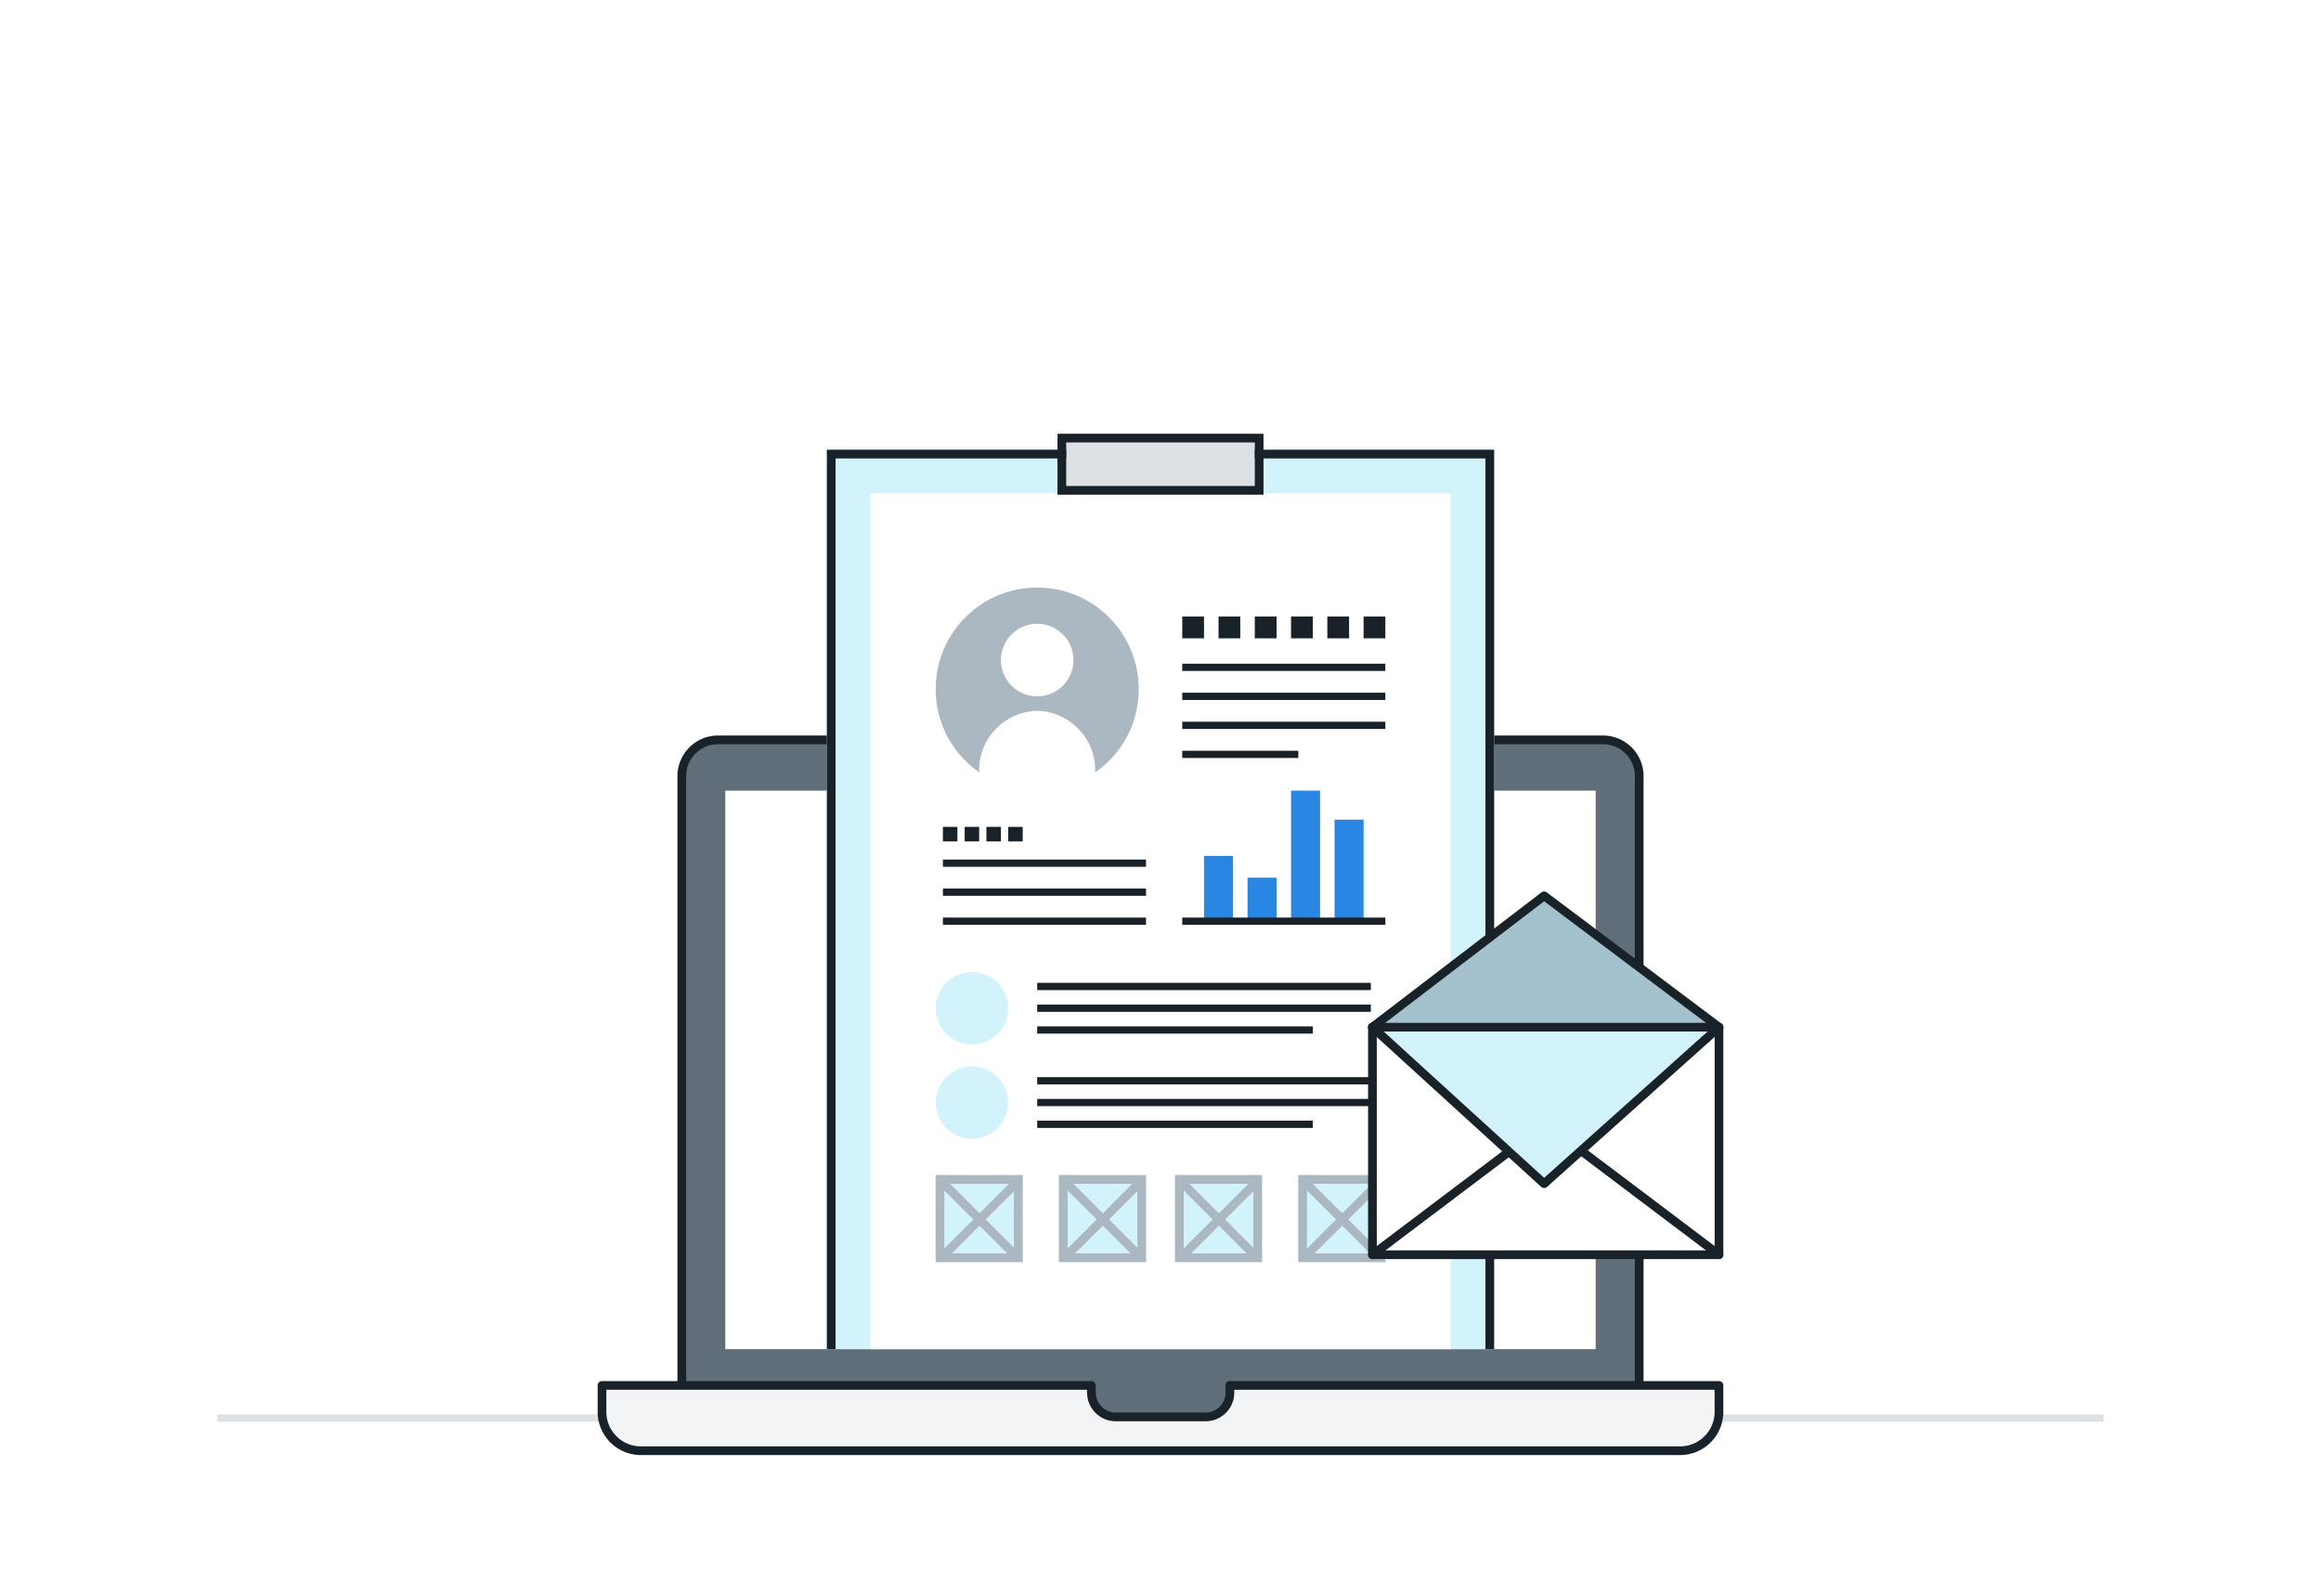<svg xmlns="http://www.w3.org/2000/svg" width="320" height="220"><defs><clipPath id="a"><path fill="none" d="M0 0h11v2H0z"/></clipPath><clipPath id="b"><path fill="none" d="M0 0h28v3H0z"/></clipPath></defs><path fill="#fff" d="M0 0h320v220H0z"/><path fill="#dee1e3" d="M30 195h260v1H30z"/><path d="M99 102.001h122a5 5 0 015 5v90h0H94h0v-90a5 5 0 015-5z" fill="#606e79" stroke="#1a2229" stroke-linecap="round" stroke-linejoin="round" stroke-width="1.2"/><path d="M100 109.001h120v77H100z" fill="#fff"/><path d="M169.545 191l.025 1.128a3.356 3.356 0 01-3.467 3.211h-12.158a3.356 3.356 0 01-3.467-3.211l-.025-1.128H82.999v3.862A5.371 5.371 0 0088.548 200h142.9a5.371 5.371 0 005.549-5.138V191z" fill="#f3f4f5" stroke="#1a2229" stroke-linecap="round" stroke-linejoin="round" stroke-width="1.2"/><g fill="#d3f3fc" stroke="#1a2229" stroke-width="1.2"><path d="M114 62h92v124h-92z" stroke="none"/><path fill="none" d="M114.6 62.6h90.8v122.8h-90.8z"/></g><path fill="#d3f3fc" d="M115.2 184h89.6v2h-89.6z"/><path fill="#fff" d="M120 68h80v118h-80z"/><g fill="#dee1e3" stroke="#1a2229" stroke-width="1.2"><path d="M147 61h26v6h-26z" stroke="none"/><path fill="none" d="M146.4 60.4h27.2v7.2h-27.2z"/></g><g transform="translate(-193 -2195)"><g stroke="#abb7c1" stroke-width="1.2"><g fill="#d3f3fc"><path d="M372 2357h12v12h-12z" stroke="none"/><path fill="none" d="M372.6 2357.6h10.8v10.8h-10.8z"/></g><path d="M383.352 2357.822l-10.677 10.677m.075-10.677l10.677 10.677" fill="none"/><g fill="#d3f3fc"><path d="M355 2357h12v12h-12z" stroke="none"/><path fill="none" d="M355.6 2357.6h10.8v10.8h-10.8z"/></g><path d="M366.352 2357.822l-10.677 10.677m.075-10.677l10.677 10.677" fill="none"/><g fill="#d3f3fc"><path d="M339 2357h12v12h-12z" stroke="none"/><path fill="none" d="M339.6 2357.6h10.8v10.8h-10.8z"/></g><path d="M350.352 2357.822l-10.677 10.677m.075-10.677l10.677 10.677" fill="none"/><g fill="#d3f3fc"><path d="M322 2357h12v12h-12z" stroke="none"/><path fill="none" d="M322.6 2357.6h10.8v10.8h-10.8z"/></g><path d="M333.352 2357.822l-10.677 10.677m.075-10.677l10.677 10.677" fill="none"/></g><path d="M336 2350h38m-38-3h46m-46-3h46" fill="none" stroke="#1a2229"/><circle cx="5" cy="5" r="5" transform="translate(322 2342)" fill="#d3f3fc"/><path d="M336 2337h38m-38-3h46m-46-3h46" fill="none" stroke="#1a2229"/><circle cx="5" cy="5" r="5" transform="translate(322 2329)" fill="#d3f3fc"/><path fill="#2987e3" d="M377 2308h4v14h-4zm-6-4h4v18h-4zm-6 12h4v6h-4zm-6-3h4v9h-4z"/><path d="M356 2322h28m-61 0h28m-28-4h28m-28-4h28" fill="none" stroke="#1a2229"/><g transform="translate(323 2309)" clip-path="url(#a)"><path fill="#1a2229" d="M0 0h2v2H0zm3 0h2v2H3zm3 0h2v2H6zm3 0h2v2H9z"/></g><path d="M356 2299h16m-16-4h28m-28-4h28m-28-4h28" fill="none" stroke="#1a2229"/><g transform="translate(356 2280)" clip-path="url(#b)"><path fill="#1a2229" d="M0 0h3v3H0zm5 0h3v3H5zm5 0h3v3h-3zm5 0h3v3h-3zm5 0h3v3h-3zm5 0h3v3h-3z"/></g><circle cx="14" cy="14" r="14" transform="translate(322 2276)" fill="#abb7c1"/><path d="M343.995 2301.345a8.186 8.186 0 00-8-8.345 8.186 8.186 0 00-8 8.345V2305h16zM336 2291a5 5 0 10-5-5 5.005 5.005 0 005 5z" fill="#fff"/></g><path fill="#fff" d="M189.22 141.611H237v31.376h-47.78z"/><path d="M189.22 141.611l23.67 21.578L237 141.611" fill="#d3f3fc" stroke="#1a2229" stroke-linecap="round" stroke-linejoin="round" stroke-width="1.2"/><path d="M189.22 141.611l23.67-18.11 24.11 18.11" fill="#a4c2cd" stroke="#1a2229" stroke-linecap="round" stroke-linejoin="round" stroke-width="1.2"/><path d="M218.199 158.801l18.8 14.186m-29-14.172l-18.776 14.172" fill="none" stroke="#1a2229" stroke-linecap="round" stroke-width="1.2"/><path fill="none" stroke="#1a2229" stroke-linecap="round" stroke-linejoin="round" stroke-width="1.2" d="M189.22 141.61H237v31.376h-47.78z"/></svg>